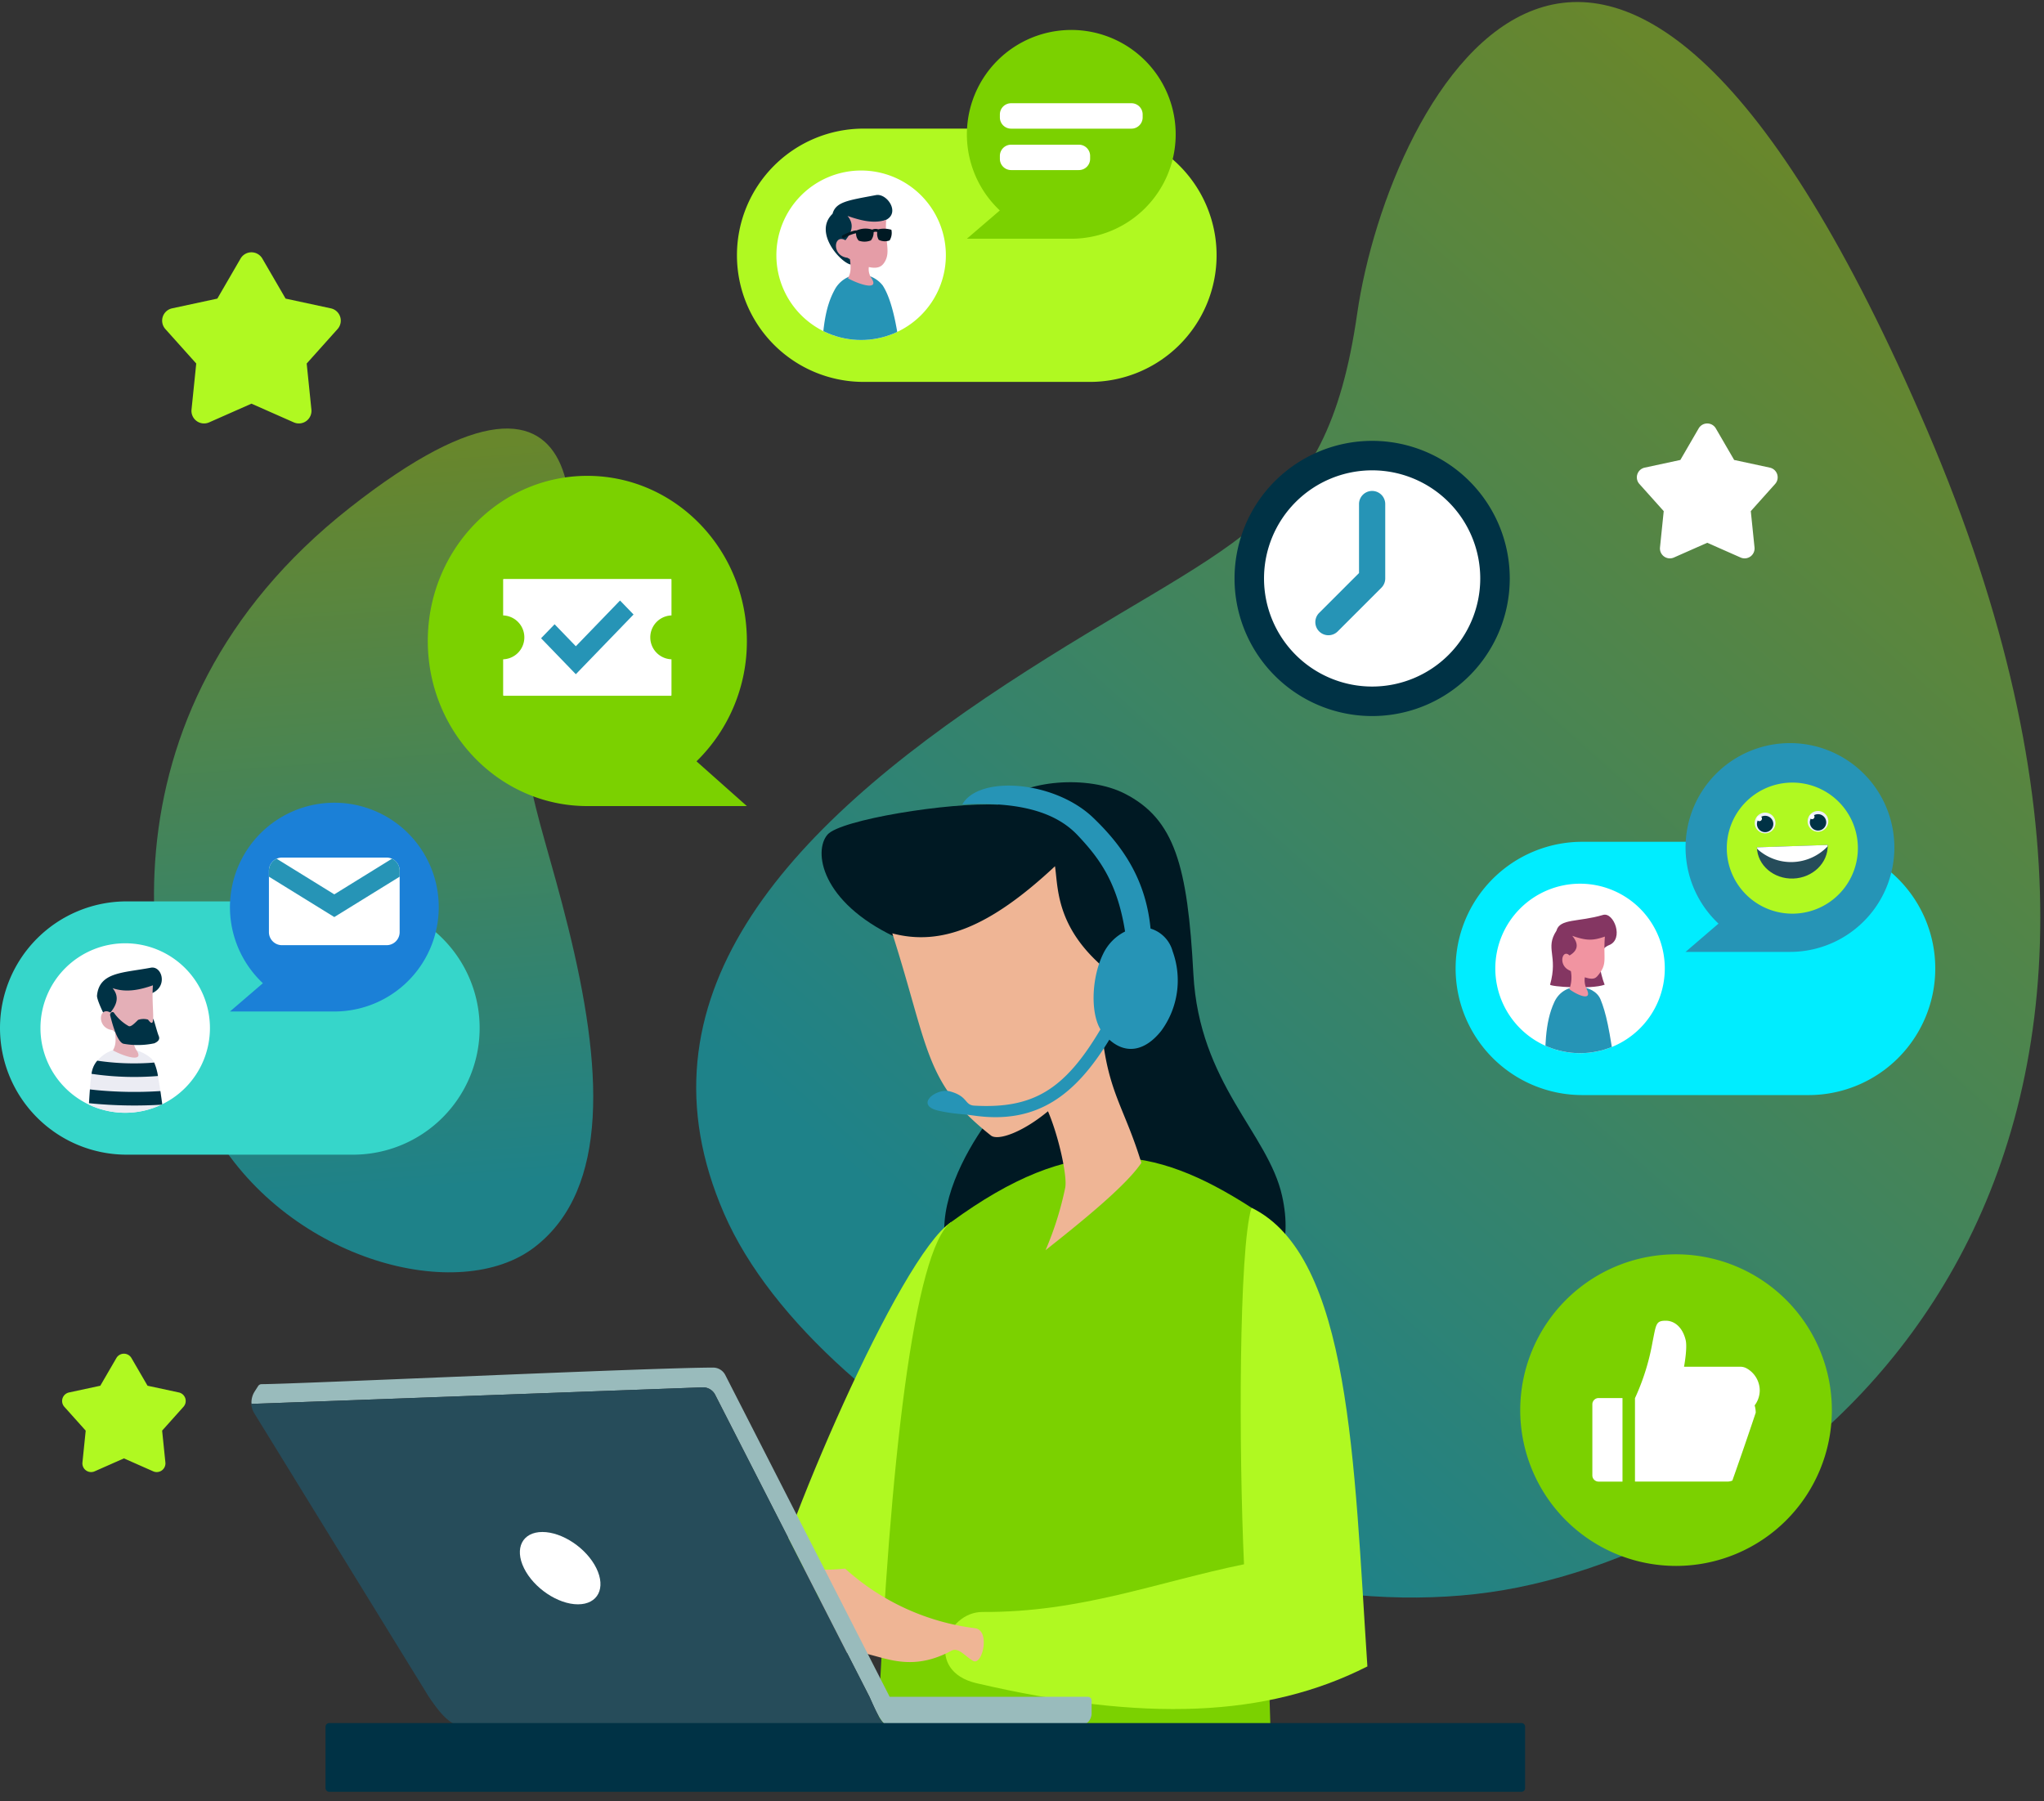 <svg xmlns="http://www.w3.org/2000/svg" xmlns:xlink="http://www.w3.org/1999/xlink" viewBox="0 0 394.766 347.898">
  <rect x="0" y="0" width="394.766" height="347.898" fill="#333333" stroke="none"/>
  <defs>
    <clipPath id="b">
      <path fill="none" d="M0 11h394.766v347.898H0z"/>
    </clipPath>
    <clipPath id="d">
      <path fill="none" d="M0 0h373.765v341.29H0z"/>
    </clipPath>
    <clipPath id="e">
      <path fill="none" d="M0 16.367A16.367 16.367 0 1 0 16.367 0 16.375 16.375 0 0 0 0 16.367"/>
    </clipPath>
    <clipPath id="f">
      <path fill="none" d="M0 16.364A16.367 16.367 0 1 0 16.368-.003 16.375 16.375 0 0 0 0 16.364"/>
    </clipPath>
    <clipPath id="g">
      <path fill="none" d="M0 16.367A16.367 16.367 0 1 0 16.369 0 16.375 16.375 0 0 0 .002 16.367"/>
    </clipPath>
    <linearGradient id="a" x1=".863" x2=".117" y1=".588" y2=".597" gradientUnits="objectBoundingBox">
      <stop offset="0" stop-color="#b0f921"/>
      <stop offset="1" stop-color="#00edff"/>
    </linearGradient>
    <linearGradient xlink:href="#a" id="c" x1=".863" x2=".117" y1=".412" y2=".403"/>
  </defs>
  <g clip-path="url(#b)" style="isolation:isolate" transform="translate(0 -11)">
    <path fill="url(#a)" d="M29.086 9.493c-25.25 13.312-35.5 45.419-25 60.558s34.253 14.878 61.254 9.658 33.752-10.181 53.253-1.566 66.95 16.123 29.948-36.344S54.338-3.82 29.086 9.493Z" opacity=".42" transform="rotate(-92.98 139.981 113.868)"/>
    <path fill="url(#c)" d="M53.691 201.33C7.081 165.489-11.848 79.046 7.539 38.286s63.228-40.058 113.071-26 62.3 27.411 98.3 4.217 123.59-43.413 55.285 97.849S100.3 237.172 53.691 201.33Z" opacity=".42" transform="rotate(-49 301.022 -3.31)"/>
    <g clip-path="url(#d)" transform="translate(0 16.804)">
      <path fill="#b0f921" d="M166.791 19.038h43.712A24.462 24.462 0 0 1 234.965 43.5a24.462 24.462 0 0 1-24.462 24.462h-43.712A24.462 24.462 0 0 1 142.329 43.5a24.462 24.462 0 0 1 24.462-24.462Z"/>
      <path fill="#fff" fill-rule="evenodd" d="M166.312 27.133A16.367 16.367 0 1 1 149.945 43.5a16.375 16.375 0 0 1 16.367-16.367"/>
    </g>
    <g fill-rule="evenodd" clip-path="url(#e)" transform="translate(149.945 43.937)">
      <path fill="#003245" d="M10.845 8.365c-3.762 3.59 1.587 9.461 3.547 9.805a23.348 23.348 0 0 0 .33-8.7c2.03.389 4.295 1.159 6.458.064 2.785-1.41.162-5.188-1.941-4.789-5.327 1.012-7.759 1.269-8.394 3.622"/>
      <path fill="#2694b6" d="M20.535 22.2a5.561 5.561 0 0 0-9.349.965c-1.69 3.152-2.263 7.051-2.47 13.564h15.367c-.617-5.935-1.673-11.653-3.548-14.529"/>
      <path fill="#e59da7" d="M14.204 17.126q-.247-.134-.507-.282c-3.055-.359-2.666-4.683-.362-3.374.943-1.182 1.954-2.864.405-4.7 2.737.964 5.219 1.52 7.472.739-.326 4.3.988 6.25-.394 8.305-.393.584-1.078 1.257-2.963.828a3.093 3.093 0 0 0 .53 2.185c1.561 2.482-2.524 1.129-4.554-.01.333-.74.7-1.336.373-3.692"/>
      <path fill="#001923" d="m15.505 11.574.012-.009a4.294 4.294 0 0 1 2.989-.15 1.589 1.589 0 0 1 1.163-.057 5 5 0 0 1 2.542.086 2.787 2.787 0 0 1-.341 2.056 2.618 2.618 0 0 1-2.107-.12 2.325 2.325 0 0 1-.279-1.5.988.988 0 0 0-.705.022 2.441 2.441 0 0 1-.518 1.592 3.28 3.28 0 0 1-2.36.047 2.02 2.02 0 0 1-.51-1.416 2.667 2.667 0 0 0-.4.083 10.548 10.548 0 0 0-1.939.8.28.28 0 0 1-.271-.489 11.236 11.236 0 0 1 2.065-.853 2.607 2.607 0 0 1 .655-.1"/>
    </g>
    <g clip-path="url(#d)" transform="translate(0 16.804)">
      <path fill="#7bd100" fill-rule="evenodd" d="M206.893 40.308a20.163 20.163 0 1 0-13.792-5.463l-6.362 5.464Z"/>
      <path fill="#fff" fill-rule="evenodd" d="M193.111 24.879a2.167 2.167 0 0 0 2.167 2.167h13.094a2.167 2.167 0 0 0 2.167-2.167v-.568a2.167 2.167 0 0 0-2.167-2.167h-13.094a2.167 2.167 0 0 0-2.167 2.167Zm0-8a2.167 2.167 0 0 0 2.167 2.167h23.24a2.168 2.168 0 0 0 2.167-2.167v-.576a2.167 2.167 0 0 0-2.167-2.167h-23.24a2.167 2.167 0 0 0-2.167 2.167Z"/>
      <path fill="#00edff" d="M305.591 156.789h43.713a24.462 24.462 0 0 1 24.462 24.462 24.462 24.462 0 0 1-24.462 24.462h-43.713a24.462 24.462 0 0 1-24.462-24.462 24.462 24.462 0 0 1 24.462-24.462Z"/>
      <path fill="#fff" fill-rule="evenodd" d="M305.162 164.884a16.367 16.367 0 1 1-16.368 16.367 16.375 16.375 0 0 1 16.368-16.367"/>
    </g>
    <g fill-rule="evenodd" clip-path="url(#f)" transform="translate(288.794 181.688)">
      <path fill="#843662" d="M11.81 9.08c-2.257 3.463.355 4.753-1.225 10.406-.114.408 7.974.97 10.538.023 0 0-2.63-6.291.835-7.635 2.962-1.149.935-6.463-1.154-5.84-4.734 1.412-8.348.651-8.994 3.046"/>
      <path fill="#2694b6" d="M20.31 22.324c-1.17-2.871-6.933-3.7-8.9.511s-1.688 9.081-1.939 13.892h13.772c-1.148-8.654-1.88-11.83-2.929-14.4"/>
      <path fill="#f194a1" d="M14.594 16.89q-.2-.1-.413-.212c-2.1-1.093-1.183-4.146.157-2.813 1.266-.744 2.095-1.93.518-3.8 2.786.981 4.012.944 6.306.15-.332 4.372.528 5.167-1.215 7.355-.482.605-.86 1.107-2.655.509a3.84 3.84 0 0 0 .372 2.308c1.152 2.443-1.863 1.111-3.361-.01a6.54 6.54 0 0 0 .29-3.488"/>
    </g>
    <g clip-path="url(#d)" transform="translate(0 16.804)">
      <path fill="#2694b6" fill-rule="evenodd" d="M345.693 178.058a20.164 20.164 0 1 0-13.792-5.464l-6.362 5.464Z"/>
      <path fill="#36d6ca" d="M24.462 168.3h43.712a24.462 24.462 0 0 1 24.463 24.462 24.462 24.462 0 0 1-24.462 24.462H24.462A24.462 24.462 0 0 1 0 192.762 24.462 24.462 0 0 1 24.462 168.3Z"/>
      <path fill="#fff" fill-rule="evenodd" d="M24.18 176.395a16.367 16.367 0 1 1-16.367 16.367 16.375 16.375 0 0 1 16.367-16.367"/>
    </g>
    <g fill-rule="evenodd" clip-path="url(#g)" transform="translate(7.811 193.199)">
      <path fill="#003245" d="M10.925 10.096c-.093.933 2.238 5.769 3.469 7.035a15.949 15.949 0 0 0 .515-7.77c2.038.391 4.705 1.262 6.877.163 2.8-1.415 1.636-5.208-.475-4.807-5.347 1.016-9.933.807-10.386 5.379"/>
      <path fill="#ebecf3" d="M21.219 22.073c-2.383-1.917-7.069-3.091-10.33.7-1.562 1.816-1.058 4.516-2.007 13.955h15.427c-1.564-11.017-1.68-13.52-3.09-14.654"/>
      <path fill="#e4afb7" d="M14.392 17.05q-.25-.136-.511-.284c-3.067-.36-2.676-4.7-.363-3.388.947-1.186 1.962-2.875.407-4.718 2.747.968 5.541.243 7.8-.541-.327 4.312.69 7.557-.7 9.621-.4.587-1.083 1.263-2.979.83a3.027 3.027 0 0 0 .537 2.128c1.567 2.456-2.535 1.117-4.572-.01.334-.731.7-1.32.376-3.639"/>
      <path fill="#003245" d="M21.74 14.704c.016-.7.766 2.41 1.1 3.178.288.669-.087 1.095-.848 1.436a15.369 15.369 0 0 1-5.99.078c-1.381-.46-2.389-4.979-2.527-5.439s.486-1.019.809-.42a8.548 8.548 0 0 0 2.719 2.435c.425.259 1.109-.441 1.859-1.179a3.242 3.242 0 0 1 1.913-.055c.764 1.028.954.636.969-.033M9.159 33.702c-.066.8-.143 1.664-.234 2.594a151.979 151.979 0 0 0 15.349.186q-.2-1.4-.366-2.615a137.677 137.677 0 0 1-14.748-.164m.393-5.484c-.055.774-.11 1.654-.18 2.664q.305.033.615.064a87 87 0 0 0 13.547.218c-.135-.977-.257-1.847-.37-2.622a77.285 77.285 0 0 1-12.324-.181q-.654-.065-1.288-.142m1.419-5.538-.082.093a4.77 4.77 0 0 0-1.024 2.439q.356.055.719.1a56.481 56.481 0 0 0 12.111.319 10.663 10.663 0 0 0-.732-2.6c-.4.037-.811.068-1.236.092a48.307 48.307 0 0 1-9.756-.452"/>
    </g>
    <g clip-path="url(#d)" transform="translate(0 16.804)">
      <path fill="#1b80d7" fill-rule="evenodd" d="M64.565 189.57a20.163 20.163 0 1 0-13.792-5.464l-6.362 5.464Z"/>
      <path fill="#fff" fill-rule="evenodd" d="M77.187 162.362a2.524 2.524 0 0 0-2.524-2.524h-20.2a2.524 2.524 0 0 0-2.524 2.524v11.875a2.524 2.524 0 0 0 2.524 2.524h20.2a2.524 2.524 0 0 0 2.524-2.524Z"/>
      <path fill="#2694b6" fill-rule="evenodd" d="m75.698 160.06-11.134 6.884-11.134-6.884a2.524 2.524 0 0 0-1.489 2.3v1.168l12.622 7.8 12.623-7.8v-1.168a2.524 2.524 0 0 0-1.489-2.3"/>
      <path fill="#001923" fill-rule="evenodd" d="M192.74 149.622c5.085-4.844 17.451-5.751 24.516-2.123 9.6 4.931 12.115 13.867 13.225 34.806 1.125 21.224 14.449 30.772 17.132 42.874 4.159 18.761-10.913 26.848-41.82 23.933-36.023-3.4-21.859-29.823-13.8-40.01 6.411-8.105 4.047-26.961.772-36.142-5.66 3.862-12.63 5.658-19.892 2.214-14.355-6.81-15.813-16.58-13.054-19.772 2.484-2.873 23.392-6.266 32.923-5.781"/>
      <path fill="#b0f921" fill-rule="evenodd" d="M183.711 230.229c-9.943 6.534-33.266 60.913-36.959 78.242h28.976c0-13.636 7.982-64.038 7.982-78.242"/>
      <path fill="#7bd100" fill-rule="evenodd" d="M183.711 230.229c23.744-17.341 38.909-15.046 57.986-2.761 5.674 47.535 1.8 47.885 3.664 100.269h-75.772c2.158-50.5 6.948-92.269 14.122-97.508"/>
      <path fill="#b0f921" fill-rule="evenodd" d="M241.698 227.467c19.2 9.405 19.777 49.286 22.391 88.6-19.409 9.866-43.18 10.772-75.5 3.243-10.176-2.37-5.948-13.8 1.188-13.758 18.972.106 33.669-5.773 50.483-9.21-1.015-22.134-1.009-60.639 1.442-68.876"/>
      <path fill="#efb595" fill-rule="evenodd" d="M188.305 308.69a45.866 45.866 0 0 1-25.088-11.52 34.006 34.006 0 0 1-11.194-.582c-6.108 4.464-9.427 5.444-13.544 6.423 0 0 2.278 3.434 4.305 3.723 3.969.567 6.48-2.364 8.541-3.723 1.605-1.059 2.615-2.114 9.216-1.094-4.709 3.018-7.338 2.653-10.775 3.468-1.326 6.261-6.542 10.706-9.332 13.125 1.721 1.1 6.094 1.625 10.417.67 4.416-.975 11.471-5.916 13.926-5.906 4.705.019 10.136 4.539 18.967-.233 1.372-.741 2.67 1.1 4.189 1.955 1.8 1.013 3.405-5.908.372-6.307m14.095-99.851c2.108 4.928 3.755 12.594 3.332 14.754a62.464 62.464 0 0 1-3.8 12.082c6.121-4.853 15.491-12.316 18.5-16.87-3.068-10.1-6.078-13.182-7.412-23.543a45.665 45.665 0 0 0 3.852-11.344c-13.089-8.976-12.427-17.8-13.117-22.408-12.631 11.814-22.025 15.456-31.418 12.972 7.135 22.4 6.214 28.917 19.051 39.046 1.308 1.032 5.964-.505 11.014-4.688"/>
      <path fill="#99bbbc" fill-rule="evenodd" d="m167.923 321.932-29.8-58.33a2.639 2.639 0 0 0-2.35-1.438l-87.2 3.2a3.964 3.964 0 0 1 .612-2.4l.665-1.043a.8.8 0 0 1 .678-.372c6.322 0 75.428-3.2 87.2-3.2a2.639 2.639 0 0 1 2.35 1.438l31.748 62.148h38.278a.725.725 0 0 1 .725.725v2.446a2.46 2.46 0 0 1-2.46 2.46h-36.562c-1.382-.016-2.3-2.085-3.885-5.63"/>
      <path fill="#264c5a" fill-rule="evenodd" d="M49.13 267.206c-.8-1.294-.614-2.673-.557-1.843l87.2-3.2a2.639 2.639 0 0 1 2.35 1.438l29.8 58.33c1.587 3.545 2.5 5.614 3.885 5.63h-82.6c-2.555 0-4.943-3.526-6.393-5.63l-33.688-54.726"/>
      <path fill="#fff" fill-rule="evenodd" d="M104.753 290.103c3.856 0 8.525 3.13 10.42 6.986s.3 6.987-3.552 6.987-8.525-3.131-10.42-6.987-.3-6.986 3.552-6.986"/>
      <path fill="#2694b6" fill-rule="evenodd" d="M217.291 174.129c-1.52-9.65-5.1-14.293-9.147-18.586-4.328-4.595-11.484-6.526-22.287-5.978 3.207-5.668 17.795-4.611 25.3 2.6 5.738 5.513 10.135 11.934 11.054 21.389a6.3 6.3 0 0 1 4.269 4.4 16.453 16.453 0 0 1-2.195 15.336c-3.057 3.862-6.748 4.671-10.037 1.723-6.563 10.764-13.98 16.341-26 14.681-3.248-.449-3.589-.266-6.715-.9-5.172-1.041-.719-4.513 1.919-3.8 3.572.965 2.774 2.653 4.746 2.761 11.3.623 17.4-3.028 24.336-14.729-1.936-3.241-1.737-9.935.51-14.567a9.331 9.331 0 0 1 4.241-4.336"/>
      <path fill="#003245" fill-rule="evenodd" d="M294.55 327.723a.713.713 0 0 0-.713-.713H63.585a.714.714 0 0 0-.713.713v11.853a.713.713 0 0 0 .713.713h230.251a.713.713 0 0 0 .713-.713Z"/>
      <path fill="#7bd100" fill-rule="evenodd" d="m144.247 149.892-9.727-8.646a32.336 32.336 0 0 0 9.727-23.247c0-17.6-13.807-31.893-30.813-31.893s-30.813 14.291-30.813 31.893 13.807 31.893 30.813 31.893Z"/>
      <path fill="#fff" fill-rule="evenodd" d="M97.294 128.584a.12.12 0 0 1-.12-.12v-6.922a4.24 4.24 0 0 0 0-8.475v-6.922a.12.12 0 0 1 .12-.12h32.272a.12.12 0 0 1 .12.12v6.922a4.24 4.24 0 0 0 0 8.475v6.922a.12.12 0 0 1-.12.12Z"/>
      <path fill="#2694b6" fill-rule="evenodd" d="m104.499 117.475 6.714 6.949 11.147-11.537-2.611-2.7-8.536 8.835-4.1-4.247Z"/>
      <path fill="#7bd100" fill-rule="evenodd" d="M323.701 236.47a30.093 30.093 0 1 1-30.093 30.093 30.107 30.107 0 0 1 30.093-30.093"/>
      <path fill="#fff" d="M338.882 265.652a4.852 4.852 0 0 0 .984-2.93 4.909 4.909 0 0 0-2.469-4.189 2.552 2.552 0 0 0-1.293-.351h-10.859s.686-3.632.314-5.155c-.661-2.7-2.347-3.733-3.823-3.733-1.961 0-1.872.644-2.6 4.25a44.113 44.113 0 0 1-3.355 10.686h-.011v16.138h17.809a2.5 2.5 0 0 0 1-.2 732.485 732.485 0 0 0 4.514-13.114 5.163 5.163 0 0 0-.211-1.4m-31.345-.215v13.725a1.205 1.205 0 0 0 1.207 1.207h4.615v-16.138h-4.614a1.205 1.205 0 0 0-1.207 1.207"/>
      <path fill="#b0f921" fill-rule="evenodd" d="M46.459 44.141a2.433 2.433 0 0 1 4.208 0l4.49 7.731 8.74 1.881a2.433 2.433 0 0 1 1.3 4l-5.965 6.66.911 8.894a2.433 2.433 0 0 1-3.4 2.473l-8.177-3.615-8.177 3.615a2.433 2.433 0 0 1-3.4-2.473l.912-8.894-5.965-6.66a2.433 2.433 0 0 1 1.3-4l8.74-1.881Z"/>
      <path fill="#fff" fill-rule="evenodd" d="M328.069 76.945a1.918 1.918 0 0 1 3.317 0l3.539 6.093 6.889 1.483a1.917 1.917 0 0 1 1.025 3.154l-4.7 5.249.718 7.01a1.918 1.918 0 0 1-2.683 1.949l-6.445-2.849-6.444 2.849a1.918 1.918 0 0 1-2.683-1.949l.719-7.01-4.7-5.249a1.918 1.918 0 0 1 1.025-3.154l6.888-1.483Z"/>
      <path fill="#b0f921" fill-rule="evenodd" d="M22.478 256.504a1.683 1.683 0 0 1 2.91 0l3.105 5.347 6.045 1.3a1.683 1.683 0 0 1 .9 2.768l-4.125 4.606.63 6.151a1.682 1.682 0 0 1-2.354 1.711l-5.655-2.5-5.655 2.5a1.683 1.683 0 0 1-2.357-1.707l.63-6.151-4.126-4.606a1.683 1.683 0 0 1 .9-2.768l6.045-1.3ZM345.776 145.36a12.659 12.659 0 1 1-12.268 13.039 12.666 12.666 0 0 1 12.268-13.039"/>
      <path fill="#eef0f6" fill-rule="evenodd" d="M340.839 151.156a2 2 0 1 1-1.934 2.056 2 2 0 0 1 1.934-2.056"/>
      <path fill="#003245" fill-rule="evenodd" d="M340.857 151.769a1.58 1.58 0 1 1-1.531 1.627 1.58 1.58 0 0 1 1.531-1.627"/>
      <path fill="#fff" fill-rule="evenodd" d="M339.775 151.802a.5.5 0 1 1-.482.512.5.5 0 0 1 .482-.512"/>
      <path fill="#eef0f6" fill-rule="evenodd" d="M351.058 150.844a2 2 0 1 0 2.055 1.934 2 2 0 0 0-2.055-1.934"/>
      <path fill="#003245" fill-rule="evenodd" d="M351.077 151.457a1.58 1.58 0 1 0 1.627 1.531 1.58 1.58 0 0 0-1.627-1.531"/>
      <path fill="#fff" fill-rule="evenodd" d="M349.963 151.491a.464.464 0 1 0 .478.45.465.465 0 0 0-.478-.45"/>
      <path fill="#264c5a" fill-rule="evenodd" d="m339.319 157.862 13.673-.459c.1 3.452-2.889 6.358-6.662 6.485s-6.915-2.573-7.011-6.025"/>
      <path fill="#fff" fill-rule="evenodd" d="M352.988 157.403a7.03 7.03 0 0 1-.062.322 9.758 9.758 0 0 1-6.685 2.976 9.649 9.649 0 0 1-6.839-2.522c-.029-.1-.055-.21-.079-.317Z"/>
      <path fill="#003245" fill-rule="evenodd" d="M265.008 79.349a26.577 26.577 0 1 1-26.577 26.577 26.589 26.589 0 0 1 26.577-26.577"/>
      <path fill="#fff" fill-rule="evenodd" d="M265.005 85.043a20.88 20.88 0 1 1-20.88 20.88 20.89 20.89 0 0 1 20.88-20.88"/>
      <path fill="#2694b6" fill-rule="evenodd" d="M262.473 104.881V91.556a2.531 2.531 0 1 1 5.063 0v14.37a2.532 2.532 0 0 1-.741 1.79l-8.438 8.438a2.531 2.531 0 0 1-3.58-3.58Z"/>
    </g>
  </g>
</svg>
